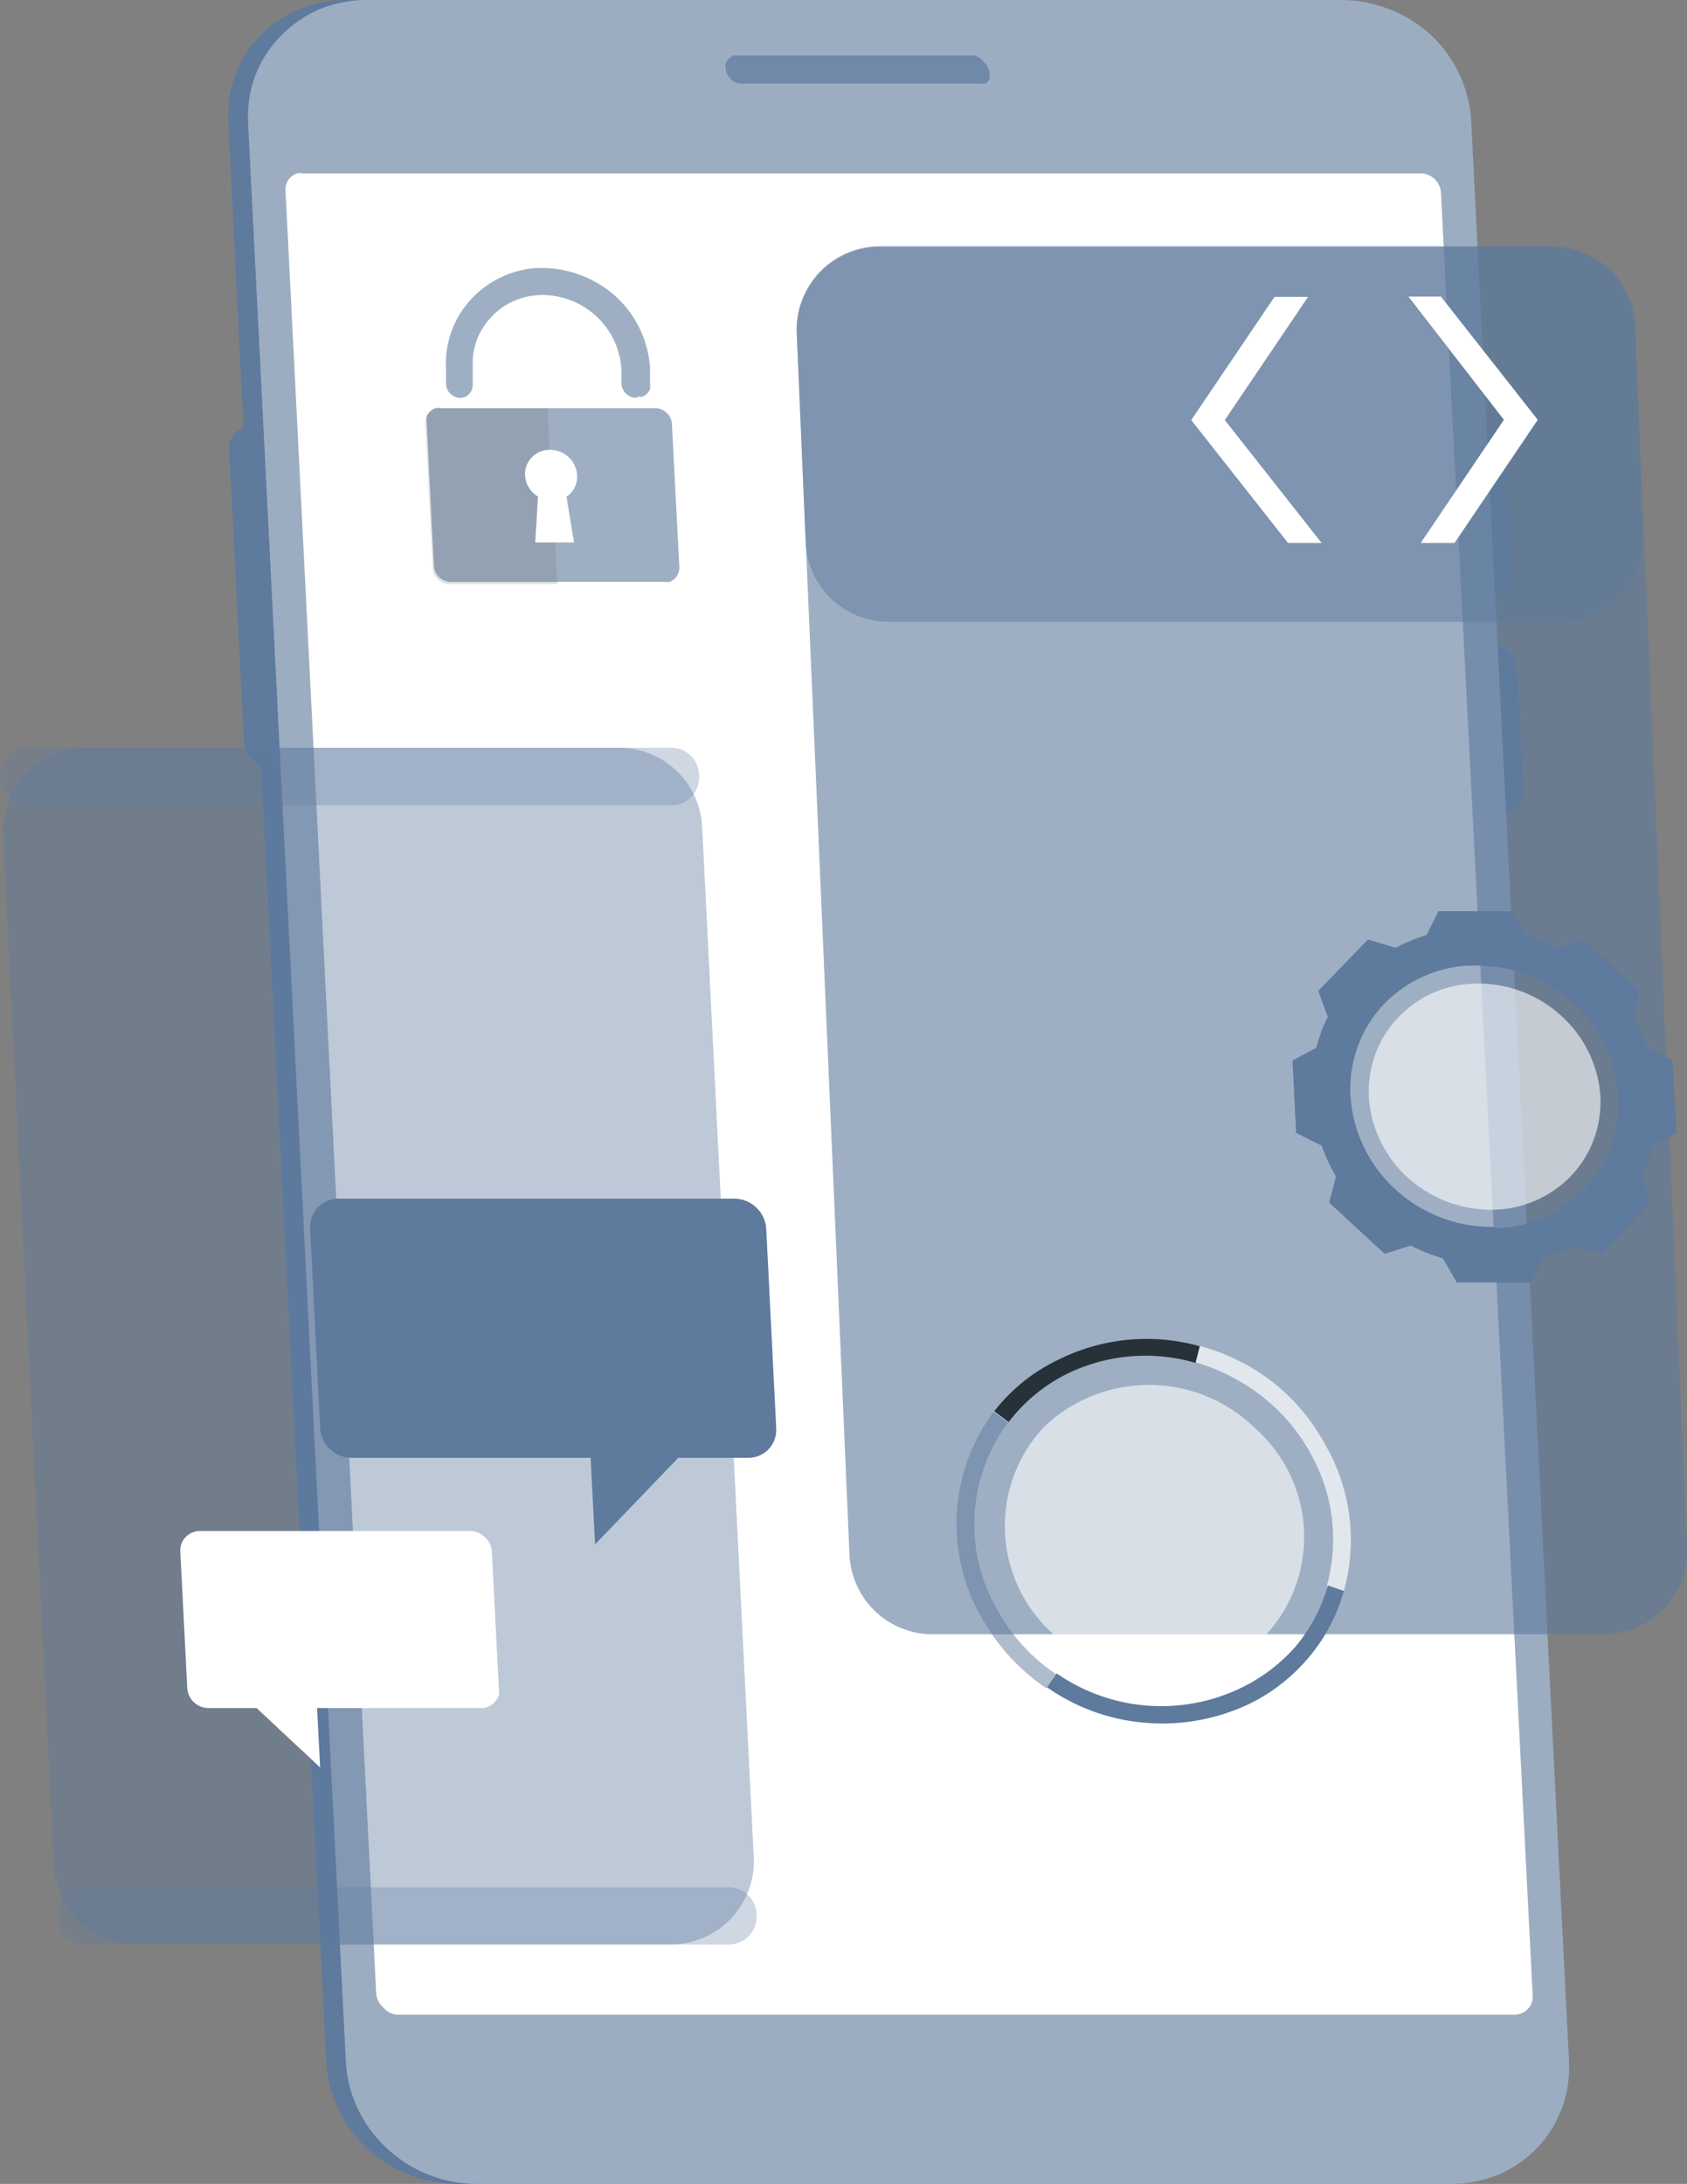 <svg id="Layer_1" data-name="Layer 1" xmlns="http://www.w3.org/2000/svg" xmlns:xlink="http://www.w3.org/1999/xlink" viewBox="0 0 60.81 78.71"><rect x="0" y="0" width="60.81" height="78.71" fill="#808080" stroke="none"/><defs><clipPath id="clip-path" transform="translate(-0.06 0)"><rect width="61" height="78.71" style="fill:none"/></clipPath></defs><g style="clip-path:url(#clip-path)"><path d="M53.79,21.35a.72.72,0,0,0,.29-.06.61.61,0,0,0,.24-.15.81.81,0,0,0,.17-.24.87.87,0,0,0,0-.28v-.05l-.22-4.42a.81.81,0,0,0-.26-.55.85.85,0,0,0-.57-.22h-.61l-.55-11a4.71,4.71,0,0,0-1.46-3.09A4.82,4.82,0,0,0,47.66,0H12.53a4.42,4.42,0,0,0-1.61.3,4.36,4.36,0,0,0-1.38.89,4.11,4.11,0,0,0-.92,1.34,3.89,3.89,0,0,0-.33,1.58v.26l.55,11.05a.83.83,0,0,0-.39.3.78.78,0,0,0-.13.47l.54,10.6a.86.86,0,0,0,.18.48.85.85,0,0,0,.43.29l2.35,46.78a4.64,4.64,0,0,0,1.47,3.08,4.8,4.8,0,0,0,3.21,1.29H51.62a4.44,4.44,0,0,0,1.62-.3,4.32,4.32,0,0,0,1.37-.89,4.14,4.14,0,0,0,.93-1.34,4.06,4.06,0,0,0,.33-1.58v-.26L53.6,29.25h.61a.92.92,0,0,0,.28-.05.82.82,0,0,0,.25-.16.87.87,0,0,0,.16-.23.71.71,0,0,0,.06-.28v-.05l-.22-4.43a.89.89,0,0,0-.26-.55.93.93,0,0,0-.57-.23H53.3l-.1-1.92Z" transform="translate(-0.06 0)" style="fill:#5e7a9d"/><path d="M17.25,78.71H52.37a4.51,4.51,0,0,0,1.62-.3,4.32,4.32,0,0,0,1.37-.89,4,4,0,0,0,.92-1.34,4.11,4.11,0,0,0,.34-1.58v-.26l-3.53-70a4.63,4.63,0,0,0-1.46-3.09A4.85,4.85,0,0,0,48.41,0H13.28a4.51,4.51,0,0,0-1.62.3,4.32,4.32,0,0,0-1.37.89A4.08,4.08,0,0,0,9,4.11v.26l3.53,70A4.59,4.59,0,0,0,14,77.42,4.75,4.75,0,0,0,17.25,78.71Z" transform="translate(-0.06 0)" style="fill:#5e7a9d"/><path d="M17.25,78.71H52.37a4.51,4.51,0,0,0,1.62-.3,4.32,4.32,0,0,0,1.37-.89,4,4,0,0,0,.92-1.34,4.11,4.11,0,0,0,.34-1.58v-.26l-3.53-70a4.63,4.63,0,0,0-1.46-3.09A4.85,4.85,0,0,0,48.41,0H13.28a4.51,4.51,0,0,0-1.62.3,4.32,4.32,0,0,0-1.37.89A4.08,4.08,0,0,0,9,4.11v.26l3.53,70A4.59,4.59,0,0,0,14,77.42,4.75,4.75,0,0,0,17.25,78.71Z" transform="translate(-0.06 0)" style="fill:#fafafa;isolation:isolate;opacity:0.4"/><path d="M14.36,72.61H54.65a.71.71,0,0,0,.46-.18.8.8,0,0,0,.15-.21.7.7,0,0,0,.05-.25v0L52,6.93a.74.74,0,0,0-.73-.68H11a.74.74,0,0,0-.25,0,.7.7,0,0,0-.21.14.48.48,0,0,0-.14.2.53.53,0,0,0-.05.25v0l3.27,65a.71.71,0,0,0,.23.48A.74.74,0,0,0,14.36,72.61Z" transform="translate(-0.06 0)" style="fill:#fff"/><path d="M35.17,2H26.71a.65.65,0,0,0-.2,0,.5.5,0,0,0-.17.11.52.52,0,0,0-.12.17.58.58,0,0,0,0,.19v0a.58.58,0,0,0,.19.39.55.55,0,0,0,.41.15h8.46a.44.44,0,0,0,.2,0A.5.5,0,0,0,35.61,3a.52.52,0,0,0,.12-.17.58.58,0,0,0,0-.19v0a.58.58,0,0,0-.19-.38A.62.62,0,0,0,35.17,2Z" transform="translate(-0.06 0)" style="fill:#5e7a9d;isolation:isolate;opacity:0.7"/><path d="M60.87,55.77a3,3,0,0,1-3,3.13H33.68a3,3,0,0,1-3-2.87l-1.9-44a3,3,0,0,1,3-3.13H56a3,3,0,0,1,3,2.87Z" transform="translate(-0.06 0)" style="fill:#5e7a9d;isolation:isolate;opacity:0.6"/><path d="M59.28,19.29a3,3,0,0,1-3,3.12H32.1a3,3,0,0,1-3-2.87L28.78,12a3,3,0,0,1,3-3.13H56a3,3,0,0,1,3,2.87Z" transform="translate(-0.06 0)" style="fill:#5e7a9d;isolation:isolate;opacity:0.5"/><path d="M43.31,48.52l-.15.6a6.45,6.45,0,0,0-4.63.39,6,6,0,0,0-2.11,1.74l-.52-.39A6.43,6.43,0,0,1,38.22,49,7.11,7.11,0,0,1,43.31,48.52Z" transform="translate(-0.06 0)" style="fill:#263238"/><path d="M36,58a6.64,6.64,0,0,0,2.13,2.34l-.35.51a7.51,7.51,0,0,1-2.35-2.57,6.77,6.77,0,0,1,.44-7.39l.52.39A6.13,6.13,0,0,0,36,58Z" transform="translate(-0.06 0)" style="fill:#5e7a9d;isolation:isolate;opacity:0.5"/><path d="M47.86,52.12a6.85,6.85,0,0,1,.64,5.22l-.61-.19a6.3,6.3,0,0,0-.58-4.75,6.62,6.62,0,0,0-1.74-2.06,7.17,7.17,0,0,0-2.41-1.24l.15-.59A7.48,7.48,0,0,1,46,49.86,7.37,7.37,0,0,1,47.86,52.12Z" transform="translate(-0.06 0)" style="fill:#fff;isolation:isolate;opacity:0.7"/><path d="M48.5,57.34a6.33,6.33,0,0,1-1.26,2.39,6.53,6.53,0,0,1-2.15,1.68,7.27,7.27,0,0,1-3.73.68,7.14,7.14,0,0,1-3.56-1.28l.35-.5a6.61,6.61,0,0,0,6.63.53,6.2,6.2,0,0,0,2-1.52,6.1,6.1,0,0,0,1.15-2.18Z" transform="translate(-0.06 0)" style="fill:#5e7a9d"/><path d="M45.62,59a5.22,5.22,0,0,0-.28-7.49,5.48,5.48,0,0,0-7.64-.09A5.22,5.22,0,0,0,38,58.87,5.48,5.48,0,0,0,45.62,59Z" transform="translate(-0.06 0)" style="fill:#fff;isolation:isolate;opacity:0.6"/><path d="M47.21,10.7H46l-3,4.44,3.49,4.43h1.21l-3.49-4.43Z" transform="translate(-0.06 0)" style="fill:#fff"/><path d="M50.83,10.69H52l3.49,4.44-3,4.44H51.27l3-4.44Z" transform="translate(-0.06 0)" style="fill:#fff"/><g style="opacity:0.6"><path d="M23.66,14.71H15.94a.45.45,0,0,0-.2,0,.57.57,0,0,0-.18.12.43.43,0,0,0-.12.17.45.45,0,0,0,0,.2v0l.26,5.2a.61.61,0,0,0,.19.4.59.59,0,0,0,.42.17H24a.78.78,0,0,0,.21,0,.94.94,0,0,0,.18-.12.62.62,0,0,0,.16-.37v0l-.27-5.2a.55.55,0,0,0-.19-.4A.59.59,0,0,0,23.66,14.71Zm-2.91,4.84h-1.4l.1-1.65a1,1,0,0,1-.33-.33,1,1,0,0,1-.14-.44.89.89,0,0,1,.84-.92h.06a1,1,0,0,1,.68.27.94.94,0,0,1,.3.65.84.84,0,0,1-.38.77Z" transform="translate(-0.06 0)" style="fill:#5e7a9d"/><path d="M19,17.14a.9.9,0,0,0,.13.44,1,1,0,0,0,.33.32l-.1,1.66h.71l.08,1.49H16.27a.58.58,0,0,1-.42-.16.53.53,0,0,1-.19-.4l-.27-5.2a.55.55,0,0,1,.51-.57h3.9l.07,1.5a.89.89,0,0,0-.62.25.87.87,0,0,0-.26.62Z" transform="translate(-0.06 0)" style="isolation:isolate;opacity:0.2"/><path d="M23,14.34a.56.56,0,0,1-.37-.15.53.53,0,0,1-.17-.35l0-.51a2.83,2.83,0,0,0-.81-1.84,2.88,2.88,0,0,0-1.86-.85,2.45,2.45,0,0,0-1,.13,2.42,2.42,0,0,0-.84.48,2.63,2.63,0,0,0-.6.77,2.47,2.47,0,0,0-.25.93v.3l0,.59a.46.46,0,0,1-.12.35.45.45,0,0,1-.33.15h0a.47.47,0,0,1-.35-.15.46.46,0,0,1-.16-.35l0-.49a3.42,3.42,0,0,1,.85-2.51,3.55,3.55,0,0,1,2.4-1.18h.09a4,4,0,0,1,2.75,1,3.82,3.82,0,0,1,1.26,2.59l0,.59a.58.58,0,0,1,0,.19.49.49,0,0,1-.1.15.42.42,0,0,1-.15.11.39.39,0,0,1-.18,0Z" transform="translate(-0.06 0)" style="fill:#5e7a9d"/></g><path d="M27.23,66.93a3,3,0,0,1-3,3.15H5a3,3,0,0,1-3-2.85L.17,30.1a3,3,0,0,1,3-3.15h19.2a3,3,0,0,1,3,2.85Z" transform="translate(-0.06 0)" style="fill:#5e7a9d;isolation:isolate;opacity:0.4"/><path d="M25.26,27.93a1,1,0,0,1-1,1.09H1.09a1,1,0,0,1,0-2.07H24.23A1,1,0,0,1,25.26,27.93Z" transform="translate(-0.06 0)" style="fill:#5e7a9d;isolation:isolate;opacity:0.3"/><path d="M27.33,69a1,1,0,0,1-1,1.08H3.16a1,1,0,1,1,0-2.06H26.3A1,1,0,0,1,27.33,69Z" transform="translate(-0.06 0)" style="fill:#5e7a9d;isolation:isolate;opacity:0.3"/><path d="M60.35,38.22l-.92-.46a6.25,6.25,0,0,0-.52-1.11l.24-.94-2-1.85-.94.3a6.73,6.73,0,0,0-1.15-.46l-.51-.86H51.91l-.43.86a6.33,6.33,0,0,0-1.11.46l-1-.3-1.79,1.85.34.94a5.27,5.27,0,0,0-.41,1.11l-.86.46.13,2.61.92.46a6.25,6.25,0,0,0,.52,1.11l-.25.94,2,1.85.94-.3a6.83,6.83,0,0,0,1.16.46l.5.87h2.67l.42-.86a6,6,0,0,0,1.11-.46l1,.3,1.79-1.85-.34-.94a4.77,4.77,0,0,0,.41-1.11l.86-.46Zm-6.53,6a5.16,5.16,0,0,1-3.49-1.38,5,5,0,0,1-1.59-3.35,4.44,4.44,0,0,1,1.14-3.23A4.58,4.58,0,0,1,53,34.8h.32a5.17,5.17,0,0,1,3.49,1.39,4.93,4.93,0,0,1,1.58,3.34,4.25,4.25,0,0,1-.24,1.73,4.49,4.49,0,0,1-.89,1.5,4.63,4.63,0,0,1-1.42,1.06,4.46,4.46,0,0,1-1.72.44Z" transform="translate(-0.06 0)" style="fill:#5e7a9d"/><path d="M53.37,35.45a4,4,0,0,0-1.5.27,3.91,3.91,0,0,0-1.29.83,3.69,3.69,0,0,0-.86,1.24,3.88,3.88,0,0,0-.32,1.47v.27a4.31,4.31,0,0,0,1.38,2.89,4.49,4.49,0,0,0,3,1.18,4,4,0,0,0,2.78-1.09,3.85,3.85,0,0,0,1.19-2.71v-.27a4.29,4.29,0,0,0-1.38-2.89A4.41,4.41,0,0,0,53.37,35.45Z" transform="translate(-0.06 0)" style="fill:#fff;isolation:isolate;opacity:0.6"/><path d="M26.59,43.2H12.28a1.09,1.09,0,0,0-.4.07,1.11,1.11,0,0,0-.34.22,1.19,1.19,0,0,0-.22.33.85.85,0,0,0-.08.39v.06l.36,7.2a1.12,1.12,0,0,0,.36.76,1.14,1.14,0,0,0,.79.31h8.6l.16,3.12,3-3.12h2.53a1,1,0,0,0,1-1v-.07l-.36-7.18a1.14,1.14,0,0,0-.36-.77A1.16,1.16,0,0,0,26.59,43.2Z" transform="translate(-0.06 0)" style="fill:#5e7a9d"/><path d="M7.27,55.18H17a.8.8,0,0,1,.54.22.76.76,0,0,1,.25.52l.25,4.91a.77.77,0,0,1,0,.27.59.59,0,0,1-.14.23.62.62,0,0,1-.22.17.58.58,0,0,1-.26.06H11.49l.11,2.14L9.31,61.56H7.59a.78.78,0,0,1-.54-.21.77.77,0,0,1-.24-.52l-.25-4.91a.69.69,0,0,1,.17-.5.74.74,0,0,1,.48-.24Z" transform="translate(-0.06 0)" style="fill:#fff"/></g></svg>